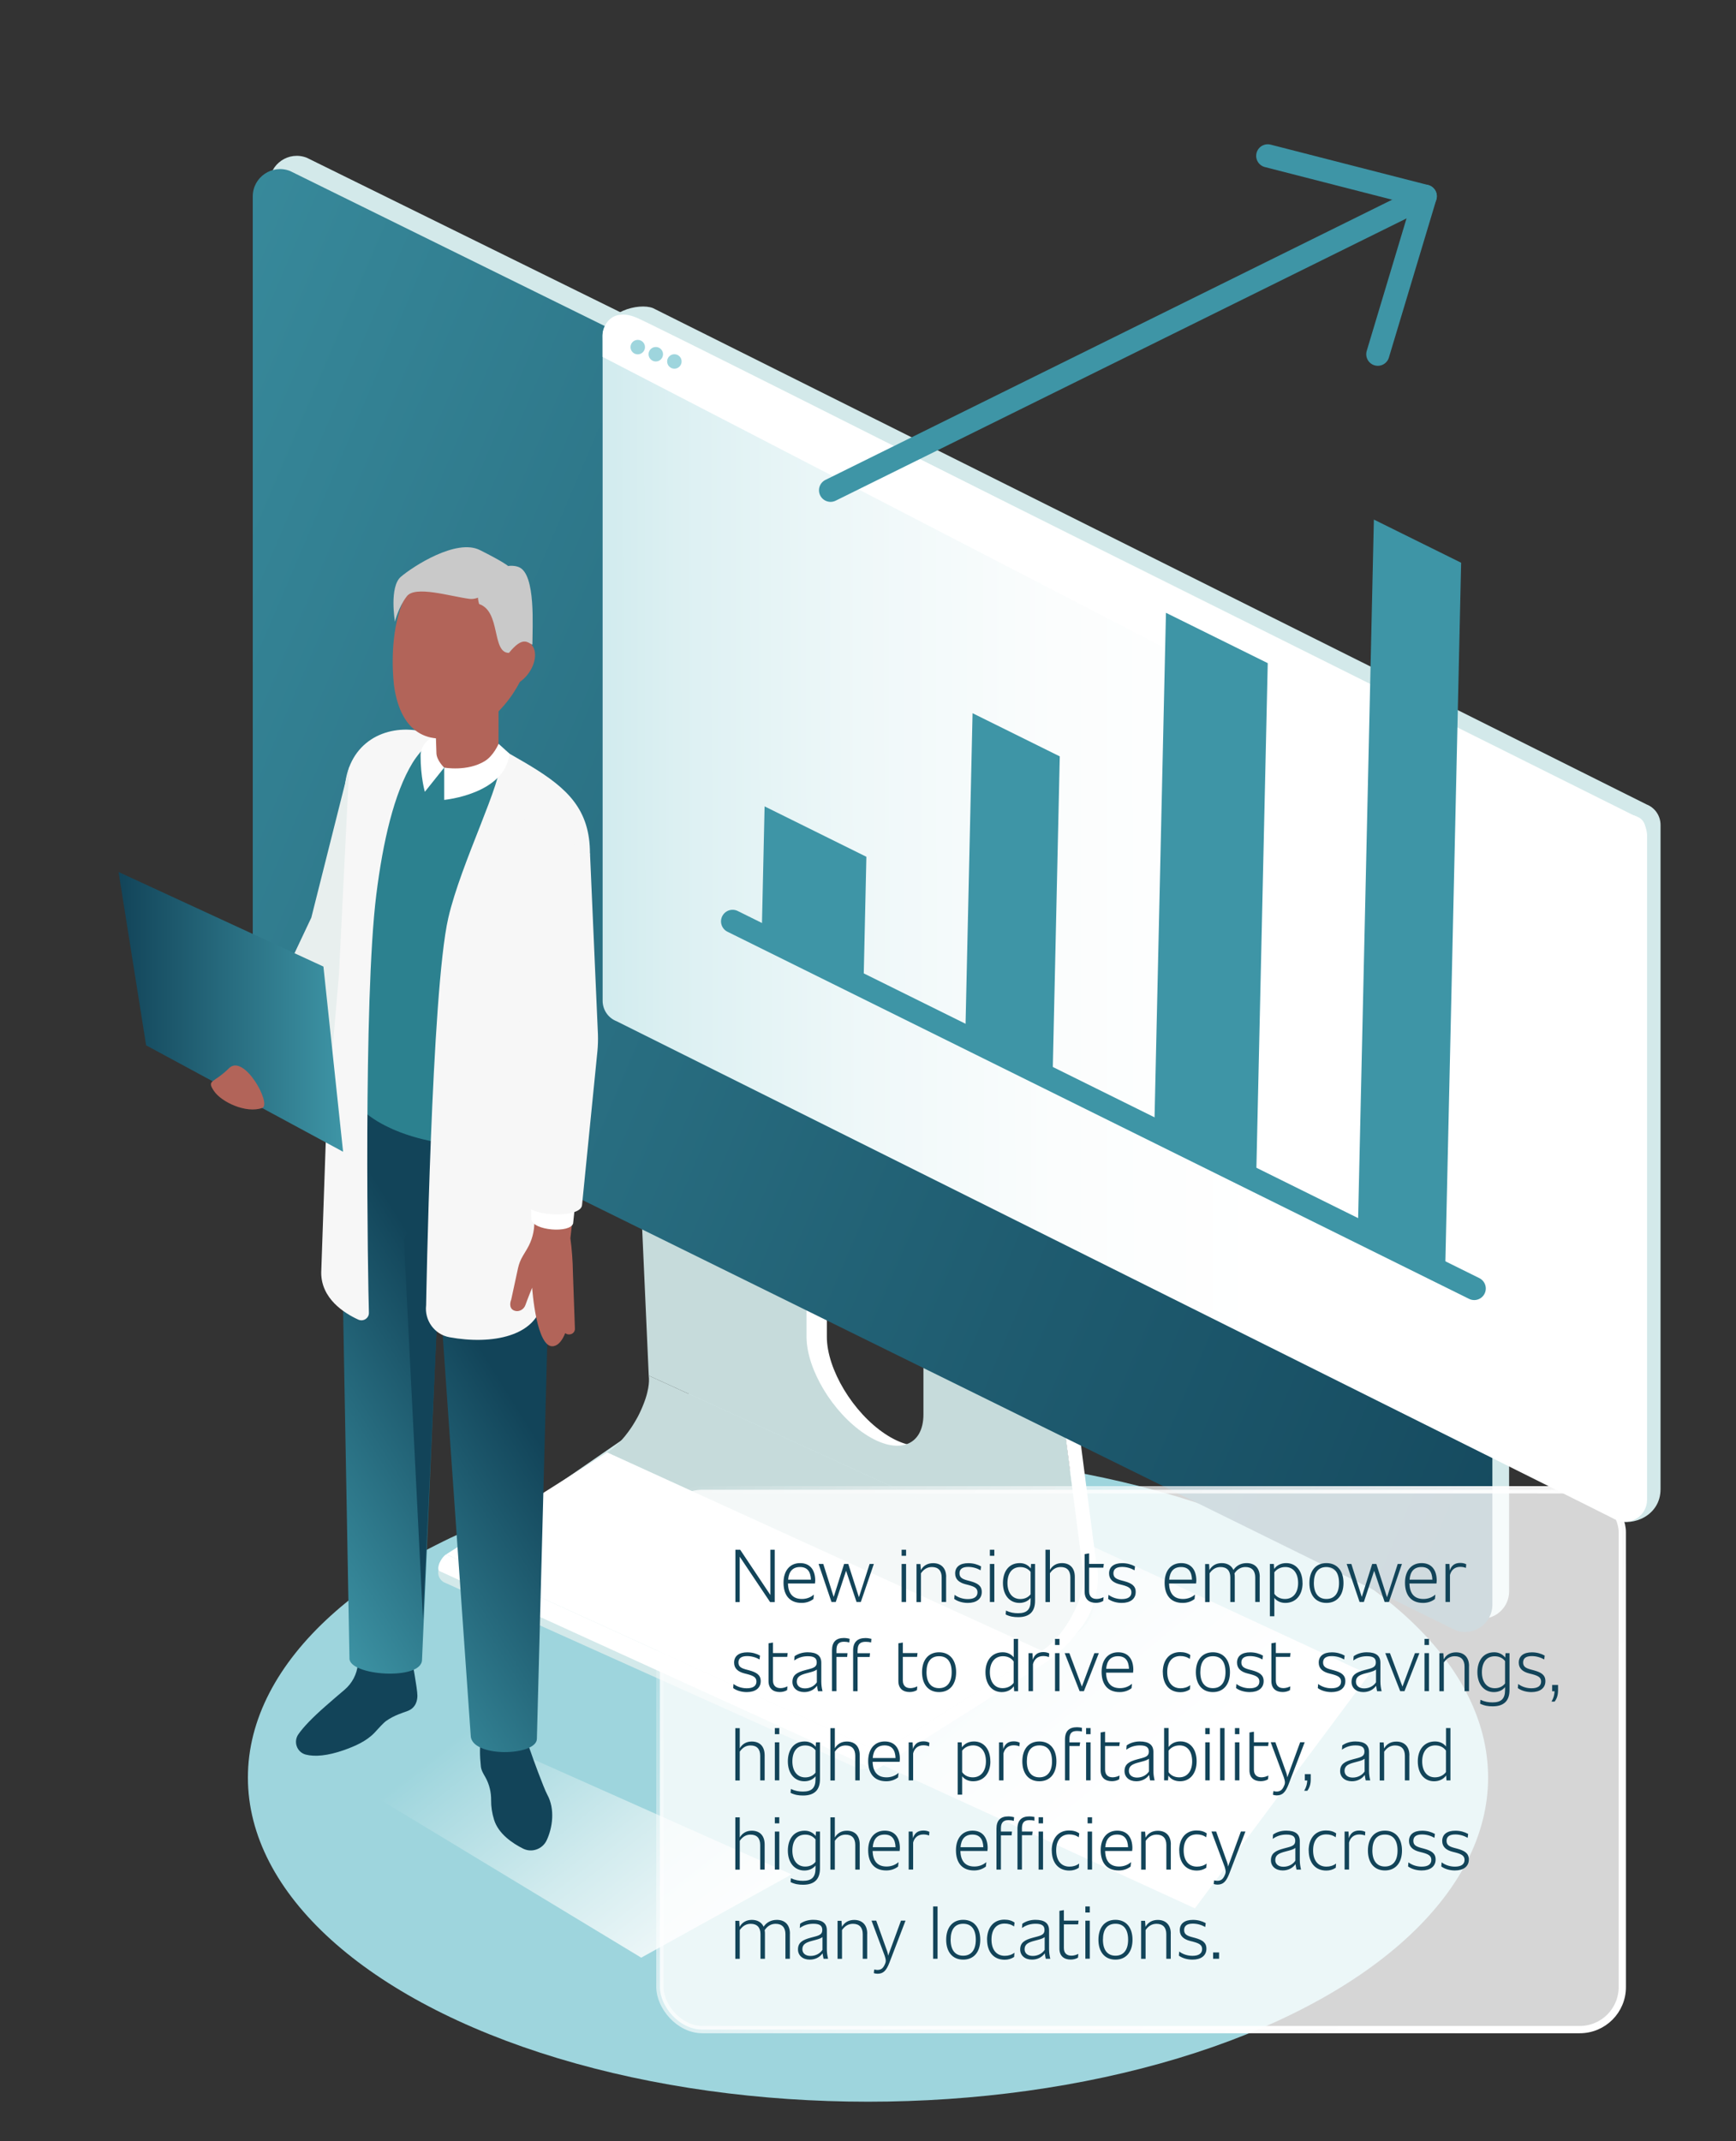 <?xml version="1.0" encoding="UTF-8"?>
<svg xmlns="http://www.w3.org/2000/svg" xmlns:xlink="http://www.w3.org/1999/xlink" viewBox="0 0 300 370">
  <rect x="0" y="0" width="300" height="370" fill="#333333" stroke="none"/>
  <defs>
    <style>
      .cls-1, .cls-2, .cls-3 {
        mix-blend-mode: multiply;
      }

      .cls-1, .cls-4 {
        fill: #b26459;
      }

      .cls-5 {
        fill: url(#linear-gradient-5);
      }

      .cls-6 {
        fill: url(#linear-gradient-6);
      }

      .cls-7 {
        fill: url(#linear-gradient-4);
      }

      .cls-8 {
        fill: url(#linear-gradient-2);
      }

      .cls-2 {
        fill: url(#linear-gradient-3);
      }

      .cls-9 {
        fill: #2c818f;
      }

      .cls-10 {
        fill: #c6dbdb;
      }

      .cls-11 {
        opacity: .8;
      }

      .cls-11, .cls-12 {
        fill: #fff;
      }

      .cls-13 {
        fill: #d3e9ea;
      }

      .cls-14 {
        stroke: #3e95a6;
        stroke-linecap: round;
        stroke-linejoin: round;
        stroke-width: 4px;
      }

      .cls-14, .cls-15 {
        fill: none;
      }

      .cls-16 {
        isolation: isolate;
      }

      .cls-17 {
        fill: #c9c9c9;
      }

      .cls-18 {
        fill: #3e95a6;
      }

      .cls-19 {
        fill: #e8efee;
      }

      .cls-20 {
        fill: #9ed5dd;
      }

      .cls-3 {
        fill: url(#linear-gradient);
      }

      .cls-21 {
        fill: #f7f7f7;
      }

      .cls-15 {
        stroke: url(#linear-gradient-7);
        stroke-miterlimit: 10;
        stroke-width: 1.26px;
      }

      .cls-22 {
        fill: #124459;
      }
    </style>
    <linearGradient id="linear-gradient" x1="-6327.07" y1="2705.16" x2="-6202.76" y2="2705.16" gradientTransform="translate(6537.96 507.3) rotate(30) scale(.72 1.11) skewX(-30)" gradientUnits="userSpaceOnUse">
      <stop offset="0" stop-color="#9ed5dd"/>
      <stop offset=".45" stop-color="#d1ebee"/>
      <stop offset=".81" stop-color="#f2f9fa"/>
      <stop offset="1" stop-color="#fff"/>
    </linearGradient>
    <linearGradient id="linear-gradient-2" x1="-14.5" y1="1215.53" x2="296.46" y2="1328.9" gradientTransform="translate(0 -1179.75) rotate(21.55) scale(1.08 .93) skewX(18.87)" gradientUnits="userSpaceOnUse">
      <stop offset="0" stop-color="#3e95a6"/>
      <stop offset=".65" stop-color="#1f5c70"/>
      <stop offset=".99" stop-color="#124459"/>
    </linearGradient>
    <linearGradient id="linear-gradient-3" x1="-6083" y1="2241.61" x2="-5978.56" y2="2241.61" gradientTransform="translate(5668.31 943.79) rotate(30) scale(.7 1) skewX(-30)" xlink:href="#linear-gradient"/>
    <linearGradient id="linear-gradient-4" x1="2695.21" y1="262.93" x2="2759.46" y2="222.75" gradientTransform="translate(-2652.31)" gradientUnits="userSpaceOnUse">
      <stop offset="0" stop-color="#3e95a6"/>
      <stop offset=".17" stop-color="#328092"/>
      <stop offset=".66" stop-color="#124459"/>
    </linearGradient>
    <linearGradient id="linear-gradient-5" x1="-2992.44" y1="174.85" x2="-2953.63" y2="174.85" gradientTransform="translate(3012.92)" gradientUnits="userSpaceOnUse">
      <stop offset="0" stop-color="#124459"/>
      <stop offset="1" stop-color="#3e95a6"/>
    </linearGradient>
    <linearGradient id="linear-gradient-6" x1="43.84" y1="1261.63" x2="224.34" y2="1261.63" gradientTransform="translate(0 -1179.75) rotate(21.55) scale(1.08 .93) skewX(18.87)" gradientUnits="userSpaceOnUse">
      <stop offset=".03" stop-color="#9ed5dd"/>
      <stop offset=".03" stop-color="#9ed5dd"/>
      <stop offset=".21" stop-color="#c1e4e9"/>
      <stop offset=".39" stop-color="#dcf0f2"/>
      <stop offset=".57" stop-color="#eff8f9"/>
      <stop offset=".75" stop-color="#fbfdfd"/>
      <stop offset=".95" stop-color="#fff"/>
    </linearGradient>
    <linearGradient id="linear-gradient-7" x1="123" y1="249.18" x2="271.39" y2="358.96" gradientUnits="userSpaceOnUse">
      <stop offset="0" stop-color="#fff" stop-opacity="0"/>
      <stop offset="0" stop-color="#fff" stop-opacity="0"/>
      <stop offset=".08" stop-color="#fff" stop-opacity=".21"/>
      <stop offset=".17" stop-color="#fff" stop-opacity=".4"/>
      <stop offset=".26" stop-color="#fff" stop-opacity=".56"/>
      <stop offset=".35" stop-color="#fff" stop-opacity=".7"/>
      <stop offset=".45" stop-color="#fff" stop-opacity=".81"/>
      <stop offset=".56" stop-color="#fff" stop-opacity=".89"/>
      <stop offset=".67" stop-color="#fff" stop-opacity=".95"/>
      <stop offset=".81" stop-color="#fff" stop-opacity=".99"/>
      <stop offset="1" stop-color="#fff"/>
    </linearGradient>
  </defs>
  <g class="cls-16">
    <g id="Layer_1">
      <g>
        <ellipse class="cls-20" cx="150" cy="307.16" rx="107.16" ry="56.01"/>
        <g>
          <polygon class="cls-3" points="206.49 329.76 126.8 293.2 164.77 256.04 236.59 289.37 206.49 329.76"/>
          <g>
            <path class="cls-13" d="M148.06,305.49l-71.37-32.09c-1.25-.73-1.29-2.51-.08-3.3l50-34.45,58.98,34.42c4.63,2.7,4.78,9.33.28,12.24l-35.79,23.13c-.61.4-1.4.41-2.03.05Z"/>
            <g class="cls-16">
              <path class="cls-10" d="M187.23,271.97l-75.12-34.27c.08.65.05,1.37-.09,2.15-.04.23-.09.47-.15.71-.04.16-.08.31-.12.47-.01.04-.02.07-.03.11-.05.17-.1.35-.16.52-.05.16-.11.33-.17.49-.06.16-.11.31-.18.47-.06.15-.12.3-.18.45-.06.15-.13.3-.19.44-.07.15-.13.29-.2.44-.07.15-.14.29-.21.44-.07.14-.15.29-.22.43-.08.14-.16.29-.24.43-.08.14-.16.29-.25.43-.09.14-.17.29-.26.43-.09.15-.18.29-.28.44-.04.06-.08.13-.13.19-.06.08-.11.17-.17.25-.12.17-.24.35-.37.51-.17.23-.34.44-.51.66-.7.87-1.45,1.63-2.22,2.23-.23.18-.46.34-.69.49-.05.03-.11.07-.16.1l75.12,34.27c.05-.03.11-.07.16-.1.23-.15.46-.31.69-.49.77-.6,1.52-1.37,2.22-2.23.17-.21.34-.43.51-.66.12-.17.25-.34.37-.51.06-.08.12-.17.17-.25.04-.06.09-.13.13-.19.09-.14.19-.29.28-.44.09-.14.18-.28.26-.43.08-.14.17-.28.25-.43.08-.14.16-.29.24-.43.08-.14.15-.29.22-.43.07-.14.14-.29.21-.44.07-.15.14-.29.2-.44.07-.15.13-.3.19-.44.06-.15.13-.3.18-.45.06-.16.12-.31.18-.47.06-.16.11-.33.17-.49.06-.18.11-.35.16-.52.01-.04.02-.08.03-.11.04-.16.08-.32.12-.47.06-.24.11-.48.15-.71.13-.78.17-1.5.09-2.15Z"/>
              <polygon class="cls-12" points="152.24 302.85 77.11 268.58 104.93 250.98 180.06 285.26 152.24 302.85"/>
              <path class="cls-12" d="M77.11,268.58s-.01,0-.02.01c-.04.03-.09.06-.13.09-.15.12-.29.26-.43.44-.03.04-.07.09-.1.13-.02.03-.05.07-.07.1-.02.03-.04.06-.06.09-.02.03-.04.06-.05.08-.02.03-.03.05-.05.08-.02.03-.03.05-.05.08-.02.03-.03.05-.04.08-.01.03-.03.05-.04.08-.01.03-.03.05-.04.08-.01.03-.03.06-.04.08-.01.03-.02.06-.04.08-.01.03-.02.06-.04.09-.01.03-.02.06-.03.09-.01.03-.02.06-.03.1-.01.03-.02.07-.03.1-.01.04-.02.08-.03.12,0,.02,0,.04-.01.06,0,.03-.01.06-.02.09-.06.38,0,.64.17.74l75.12,34.27c-.17-.1-.23-.36-.17-.74,0-.03.01-.06.02-.09,0-.02,0-.04.01-.06,0-.04.02-.08.03-.12,0-.03.02-.07.03-.1.01-.03.02-.06.03-.1.01-.03.02-.06.03-.09.01-.03.02-.06.04-.09.01-.03.02-.06.04-.08.01-.03.03-.06.04-.08.01-.03.03-.06.04-.08.01-.03.03-.05.04-.08.01-.03.03-.05.04-.08.02-.03.03-.05.05-.08.02-.03.03-.06.05-.08.02-.03.04-.06.05-.08.02-.03.04-.06.06-.09.02-.03.05-.07.07-.1.03-.04.07-.09.1-.13.14-.17.28-.32.43-.44.04-.03.09-.07.13-.09,0,0,.01,0,.02-.01l-75.12-34.27Z"/>
              <g>
                <path class="cls-12" d="M186.94,269.75l-71.32-32.05-3.32-78.38-.29-2.22,35.02,20.44h-4.14v53.47c0,5.58,4.52,13.1,10.1,16.79,1.3.86,2.55,1.44,3.69,1.75,3.76,1.01,6.41-.88,6.41-5.16v-55.44l14.48,8.46,9.36,72.34Z"/>
                <path class="cls-10" d="M187.23,271.97l-75.12-34.27-3.61-80.6,3.8,2.22,31.22,18.22h-4.14v53.47c0,5.58,4.52,13.1,10.1,16.79,2.82,1.87,5.38,2.41,7.2,1.75,1.79-.63,2.9-2.4,2.9-5.16v-57.49l3.51,2.05,14.48,8.46,9.36,72.34.29,2.22Z"/>
              </g>
              <path class="cls-12" d="M179.06,194.77c.35-.18.62-.08.67.31l9.65,74.56c.94,3.63.06,8.9-3.36,12.56-1.68,2.5-4.58,4.67-6.59,5.9l-27.8,17.58c-.61.32-.9-.03-.74-.76.16-.78.77-1.71,1.34-2.07l27.82-17.6c1.48-.91,2.9-2.44,4.12-4.25,1.21-1.8,2.19-3.85,2.7-5.72.34-1.22.48-2.36.35-3.33l-9.65-74.56c-.08-.57.35-1.56.94-2.2.19-.21.37-.35.54-.44Z"/>
            </g>
          </g>
          <path class="cls-13" d="M254.34,279.38L49.55,178.48c-1.8-.71-2.98-2.45-2.98-4.39V31.65c0-3.33,3.35-5.61,6.45-4.39l204.79,100.9c1.8.71,2.98,2.45,2.98,4.39v142.44c0,3.33-3.35,5.61-6.45,4.39Z"/>
          <path class="cls-8" d="M251.46,281.66L46.66,180.76c-1.8-.71-2.98-2.45-2.98-4.39V33.94c0-3.33,3.35-5.61,6.45-4.39l204.79,100.9c1.8.71,2.98,2.45,2.98,4.39v142.44c0,3.33-3.35,5.61-6.45,4.39Z"/>
        </g>
        <g>
          <polygon class="cls-2" points="110.81 338.28 52.83 303.19 67.46 291.98 86.24 301.37 136.8 323.89 110.81 338.28"/>
          <g>
            <g>
              <g>
                <path class="cls-22" d="M91.67,302.61c-1.12-3.61-3.94-5.94-6.31-5.21-2.37.73-2.67,4.06-2.26,7.86.08.71.48,1.31.8,1.88.67,1.21.99,2.58.97,3.96-.01,1.06.15,2.2.51,3.35.76,2.46,3.22,4.09,5.02,4.99,1.51.75,3.35.09,4.07-1.44,1-2.13,1.5-5.36.09-7.92-.58-1.05-2.68-6.8-2.89-7.48Z"/>
                <path class="cls-22" d="M66.74,297.37c-.58.42-1.41,1.4-2.01,2.03-1.4,1.47-3.35,2.33-5.34,3.03-2.75.96-4.97,1.17-6.55.76-1.53-.4-2.18-2.21-1.28-3.51.87-1.26,2.49-2.93,4.66-4.83,1.24-1.09,2.39-2.08,3.32-2.86,1.31-1.12,2.15-2.7,2.3-4.41.09-.94.2-1.78.35-1.84,3.35-1.27,8.13-.57,8.99,1.05,0,0,.95,4.99.95,6.22,0,.78-.24,2.09-1.68,2.64-.9.34-2.35.75-3.71,1.72Z"/>
                <g>
                  <path class="cls-7" d="M95.9,180.23c0,1.85-3.12,120.22-3.12,120.22,0,3.04-11.48,3.32-11.44-.62l-5.52-78.86-2.89,65.81c.03,3.7-12.75,2.8-12.54-.28l-1.79-98.01c-.03-1.74.13-3.47.49-5.17l36.81-3.1Z"/>
                  <path class="cls-22" d="M76.2,214.05l-2.85-1.48c-1.65-.86-3.62.4-3.52,2.26l3.27,65.09,3.1-65.88Z"/>
                  <path class="cls-21" d="M68.63,178.5c2.68-2.27,6.88-25.67,8.45-35.33.19-.74.06-1.65-.42-2.41-.48-.77-1.23-1.29-2.11-1.49,0,0-9.25-3.15-9.57-1.57-.77,4.03-5.44,23.82-6.17,27.99"/>
                  <path class="cls-22" d="M96.42,192.15l-.1,2.87c-1.05,6.97-16.64,8-27.18,3.96-.8-.3-1.57-.63-2.29-1-4.31-2.12-7.32-5.25-7.32-9.27v-2.14s36.89,5.58,36.89,5.58Z"/>
                  <path class="cls-9" d="M91.69,132.36c-.62-.38-1.27-.76-1.94-1.14l-9.79-5.66c-.48-.24-4.17,1.76-4.64,1.57-1.27-.54-2.59-.86-3.88-.99-6.03-.63-11.93,3.02-11.93,11.21v48.01c0,4.03,3.02,7.15,7.32,9.28.72.36,1.49.7,2.29,1,10.54,4.03,26.13,2.99,27.19-3.96l.91-28.57,4.72-15.62c0-7.58-3.85-11.24-10.26-15.13Z"/>
                  <path class="cls-4" d="M75.33,113.25v17.56c0,.82.76,1.61,2.15,2.12,2.4.88,5.78.66,7.58-.51.73-.47,1.07-1.04,1.07-1.61.03,0,.03-17.56.03-17.56h-10.83Z"/>
                  <path class="cls-21" d="M55.51,219.91c0,4.48,3.95,6.99,6.39,8.11.89.41,1.89-.24,1.85-1.21-.16-4.96-.99-54.09,1.28-72.22,1.14-9.12,3.06-17.53,6.26-22.77,1.56-2.55,4.13-4.54,3.88-4.59-1.42-.29-2.2-.8-3.26-1.01-.14-.03-.29-.06-.45-.07-6.03-.63-11.93,3.02-11.93,11.21l-1.85,19.99-2.17,62.58Z"/>
                  <path class="cls-12" d="M73.42,136.82l3.34-4.18s-1.29-1.22-1.34-2.47l-.1-3.07-.84.46c-.99.55-1.8,1.69-1.8,2.97,0,3.8.74,6.29.74,6.29Z"/>
                  <path class="cls-1" d="M75.33,115.32v11.36c0,2.34,2.47,3.83,4.55,2.77,3.08-1.57,6.29-4.34,6.29-7.14v-6.99h-10.83Z"/>
                  <path class="cls-4" d="M68.17,119c1.47,8.89,7.31,9.93,12.92,7.47,6.25-2.75,10.27-9.83,10.82-15.1.84-8.02-4.04-13.45-10.69-14.15-15.15-1.59-13.56,18.7-13.05,21.78Z"/>
                  <path class="cls-4" d="M86.82,113.07c-1.37,1.94-1.47,4.23-.21,5.12,1.26.89,3.39.04,4.76-1.89s1.47-4.23.21-5.12c-1.26-.89-3.39-.04-4.76,1.89Z"/>
                  <path class="cls-21" d="M77.67,231.07c7.36,1.36,15.13-.17,16.05-6.21l3.51-61.75,4.72-15.62c0-7.58-3.85-11.24-10.26-15.13-.62-.38-1.27-.76-1.94-1.14l-3.6-2.08c.01.08.31,2.08.31,2.08.54,3.61-6.77,17.76-8.99,27.4-2.92,12.67-3.83,66.93-3.83,66.93-.31,2.61,1.44,5.04,4.03,5.52Z"/>
                  <path class="cls-12" d="M76.76,138.21v-5.57s3.98.73,7.01-1.12c1.54-.94,2.39-2.99,2.39-2.99l1.88,1.7c-.74,7.01-11.28,7.99-11.28,7.99Z"/>
                  <path class="cls-4" d="M88.35,224.54l1.17-5.41c.16-.73.43-1.43.82-2.08l.75-1.26c.83-1.4,1.26-3,1.25-4.63l-.33-30.54c.04-1.19.01-2.37-.1-3.55-.5-5.35-1.96-21.32-2.21-25.73-.06-1.11.8-2.04,1.9-2.08l8.41-.3c1.11-.04,2.04.85,2.05,1.96l.4,27.21c.01.94-.03,1.89-.14,2.83l-3.75,33.01c.26,1.9.41,3.96.44,6l.34,9.58c.04.53-.36.99-.88,1.03h-.09c-.26.03-.51-.06-.7-.22-.51,1.26-1.17,2.09-1.99,2.25-3.01.61-3.73-10.1-3.73-10.1,0,0-.89,2.19-1.14,2.94-.28.84-1.05,1.17-1.61,1.1-1.27-.17-1.12-1.41-.86-1.99Z"/>
                  <path class="cls-12" d="M101.43,152.16l.84,26.62c.03.91,0,1.84-.09,2.75l-3.14,29.88c-.5,1.74-7,1.25-7.22-.73l-.84-29.37c.03-1.09-.02-2.18-.14-3.25-.51-4.6-2.18-19.92-2.51-24.13l13.09-1.77Z"/>
                  <path class="cls-21" d="M87.3,139.85c.32,4.32,2.09,34.59,2.49,38.34.12,1.01.17,2.05.14,3.1l.71,26.26c-.09,2.72,9.73,3.1,9.94.71l2.66-26.62c.09-.97.12-1.93.09-2.89l-1.37-31.26-14.66-7.64Z"/>
                </g>
              </g>
              <path class="cls-17" d="M92.01,111.4c-.88-.38-1.66-1.53-4.06,1.42-3.01,0-1.37-7.18-5.15-8.44-1.37-4.38,4.09-7.51,6.87-6.38,2.96,1.21,2.33,10.4,2.33,13.39Z"/>
              <path class="cls-17" d="M87.78,97.78s-3.31,6.14-6.67,5.7c-3.36-.44-9.35-2.34-10.81-.44-1.46,1.9-2.05,4.38-2.05,4.38,0,0-1.02-5.99,1.02-7.75,2.05-1.75,9.57-6.67,13.66-4.62,4.09,2.05,4.85,2.73,4.85,2.73Z"/>
            </g>
            <polygon class="cls-19" points="58.57 168.47 57.18 184.6 46.74 173.51 53.8 158.56 60.35 132.53 58.57 168.47"/>
            <polygon class="cls-5" points="20.49 150.68 25.25 180.63 59.29 199.02 55.89 167.02 20.49 150.68"/>
            <path class="cls-4" d="M45.31,191.46c1.71-.62-3.13-9.47-5.74-6.87-2.61,2.61-3.91,1.96-2.61,3.91,1.3,1.96,5.61,3.95,8.35,2.95Z"/>
          </g>
        </g>
        <g>
          <g>
            <path class="cls-13" d="M279.43,262.7l-170.57-88.08c-1.45-.57-2.4-1.97-2.4-3.54l-2.32-113.22c.31-3.96,6.2-5.6,8.7-4.62l171.72,85.77c1.45.57,2.4,1.97,2.4,3.54v114.77c0,4.65-4.88,6.44-7.52,5.38Z"/>
            <path class="cls-6" d="M279.43,262.7l-172.89-86.24c-1.45-.57-2.4-1.97-2.4-3.54V58.15c0-2.68,2.7-4.52,5.2-3.54l172.89,86.24c1.45.57,2.4,1.97,2.4,3.54v114.77c0,2.68-2.7,4.52-5.2,3.54Z"/>
          </g>
          <path class="cls-12" d="M104.13,61.67l180.49,93.43s0-3.75,0-9.15c0-5.4-1.23-4.49-4.48-5.77-3.24-1.28-165.83-83.57-170.21-85.32-4.38-1.75-5.8,1.56-5.8,3v3.81Z"/>
          <circle class="cls-20" cx="110.21" cy="59.98" r="1.25"/>
          <circle class="cls-20" cx="113.33" cy="61.21" r="1.25"/>
          <circle class="cls-20" cx="116.54" cy="62.46" r="1.25"/>
        </g>
        <g>
          <line class="cls-14" x1="126.6" y1="159.21" x2="254.76" y2="222.65"/>
          <polyline class="cls-18" points="149.22 170.4 149.72 148.05 132.13 139.34 131.63 161.69"/>
          <polyline class="cls-18" points="181.89 186.57 183.14 130.7 168.07 123.24 166.81 179.11"/>
          <polyline class="cls-18" points="217.07 203.99 219.08 114.59 201.49 105.89 199.47 195.28"/>
          <polyline class="cls-18" points="249.73 220.16 252.5 97.24 237.42 89.78 234.65 212.7"/>
          <line class="cls-14" x1="246.3" y1="33.91" x2="143.53" y2="84.72"/>
          <polyline class="cls-14" points="238.1 61.21 246.3 33.91 219.08 26.93"/>
        </g>
      </g>
      <g>
        <rect class="cls-11" x="114.04" y="257.43" width="166.31" height="93.28" rx="7.34" ry="7.34"/>
        <g>
          <path class="cls-22" d="M133.88,267.79v9.04h-.8l-5.25-7.84v7.84h-.74v-9.04h.82l5.22,7.82v-7.82h.74Z"/>
          <path class="cls-22" d="M140.84,273.62h-4.67c.04,1.67.78,2.68,2.41,2.68.73,0,1.46-.23,2.07-.76l-.08.77c-.64.49-1.36.67-2.05.67-2.11,0-3.12-1.39-3.12-3.49s1.12-3.39,2.86-3.39,2.62,1.19,2.62,3.04c0,.14-.03.35-.04.47ZM136.2,272.96h3.94c-.05-1.36-.6-2.18-1.89-2.18s-1.94.8-2.05,2.18Z"/>
          <path class="cls-22" d="M151.01,270.25l-2.25,6.57h-.74l-1.81-5.39-1.78,5.39h-.74l-2.23-6.57h.81l1.8,5.7,1.8-5.7h.72l1.84,5.75,1.85-5.75h.76Z"/>
          <path class="cls-22" d="M155.81,267.79h.77v1.05h-.77v-1.05ZM155.81,270.25h.77v6.57h-.77v-6.57Z"/>
          <path class="cls-22" d="M163.5,272.47v4.35h-.77v-4.26c0-1.14-.59-1.78-1.69-1.78-.77,0-1.39.36-1.89,1.08v4.97h-.77v-6.57h.68l.08,1.04c.45-.81,1.21-1.19,2.12-1.19,1.33,0,2.25.81,2.25,2.38Z"/>
          <path class="cls-22" d="M168.92,275.16c0-.71-.49-.99-1.53-1.27l-.55-.14c-1.04-.27-1.78-.81-1.78-1.86,0-1.16.86-1.78,2.27-1.78.86,0,1.6.22,2.21.56l-.08.67c-.67-.38-1.41-.58-2.16-.58-1.01,0-1.49.4-1.49,1.1,0,.74.5.99,1.33,1.22l.53.14c1.26.35,1.99.78,1.99,1.87,0,1.21-.94,1.89-2.41,1.89-.82,0-1.71-.22-2.35-.69l.06-.71c.64.48,1.45.74,2.29.74,1.1,0,1.67-.41,1.67-1.17Z"/>
          <path class="cls-22" d="M171.06,267.79h.77v1.05h-.77v-1.05ZM171.06,270.25h.77v6.57h-.77v-6.57Z"/>
          <path class="cls-22" d="M178.87,270.25v6.38c0,1.76-.87,2.81-2.91,2.81-.77,0-1.44-.1-2.17-.46l.05-.67c.76.35,1.41.45,2.09.45,1.48,0,2.17-.6,2.17-2.13v-.51c-.44.55-1.12.86-1.93.86-1.71,0-2.85-1.36-2.85-3.44,0-1.87.92-3.44,2.91-3.44.81,0,1.46.35,1.9.92l.05-.77h.68ZM178.1,275.48v-3.86c-.4-.51-1-.83-1.78-.83-1.46,0-2.22,1.1-2.22,2.76s.83,2.76,2.22,2.76c.73,0,1.36-.28,1.78-.82Z"/>
          <path class="cls-22" d="M185.74,272.47v4.35h-.77v-4.26c0-1.14-.56-1.78-1.67-1.78-.77,0-1.37.36-1.86,1.07v4.98h-.77v-9.04h.77v3.48c.46-.78,1.18-1.17,2.07-1.17,1.36,0,2.23.82,2.23,2.38Z"/>
          <path class="cls-22" d="M189.45,276.3c.47,0,.89-.13,1.26-.31l-.06.65c-.37.23-.85.33-1.26.33-1.14,0-1.95-.6-1.95-1.89v-6.53l.77-.13v1.82h2.54l-.08.65h-2.46v4.1c0,.98.64,1.3,1.25,1.3Z"/>
          <path class="cls-22" d="M195.52,275.16c0-.71-.49-.99-1.53-1.27l-.55-.14c-1.04-.27-1.78-.81-1.78-1.86,0-1.16.86-1.78,2.27-1.78.86,0,1.6.22,2.21.56l-.08.67c-.67-.38-1.41-.58-2.16-.58-1.01,0-1.49.4-1.49,1.1,0,.74.5.99,1.33,1.22l.53.14c1.26.35,1.99.78,1.99,1.87,0,1.21-.94,1.89-2.41,1.89-.82,0-1.71-.22-2.35-.69l.06-.71c.64.48,1.45.74,2.29.74,1.1,0,1.67-.41,1.67-1.17Z"/>
          <path class="cls-22" d="M206.7,273.62h-4.67c.04,1.67.78,2.68,2.41,2.68.73,0,1.46-.23,2.07-.76l-.08.77c-.64.49-1.36.67-2.05.67-2.11,0-3.12-1.39-3.12-3.49s1.12-3.39,2.86-3.39,2.62,1.19,2.62,3.04c0,.14-.03.35-.04.47ZM202.05,272.96h3.94c-.05-1.36-.6-2.18-1.89-2.18s-1.94.8-2.05,2.18Z"/>
          <path class="cls-22" d="M217.69,272.47v4.35h-.77v-4.26c0-1.14-.59-1.78-1.69-1.78-.76,0-1.41.36-1.9,1.1.04.18.05.38.05.59v4.35h-.77v-4.26c0-1.14-.59-1.78-1.69-1.78-.77,0-1.39.36-1.89,1.08v4.97h-.77v-6.57h.68l.06,1.05c.46-.82,1.21-1.21,2.13-1.21s1.67.4,2.02,1.18c.54-.8,1.35-1.18,2.3-1.18,1.34,0,2.25.81,2.25,2.38Z"/>
          <path class="cls-22" d="M225.1,273.54c0,2.08-1.17,3.44-2.98,3.44-.78,0-1.45-.3-1.9-.86v3.17h-.77v-9.04h.68l.06.86c.44-.63,1.16-1.01,2.08-1.01,1.71,0,2.82,1.36,2.82,3.44ZM224.33,273.54c0-1.66-.81-2.76-2.2-2.76-.82,0-1.49.35-1.91.91v3.72c.42.59,1.08.89,1.85.89,1.4,0,2.26-1.1,2.26-2.76Z"/>
          <path class="cls-22" d="M226.28,273.54c0-2.09,1.08-3.44,2.94-3.44s2.95,1.35,2.95,3.44-1.09,3.44-2.95,3.44-2.94-1.35-2.94-3.44ZM231.4,273.54c0-1.76-.74-2.76-2.18-2.76s-2.17,1-2.17,2.76.77,2.76,2.17,2.76,2.18-1,2.18-2.76Z"/>
          <path class="cls-22" d="M242.27,270.25l-2.25,6.57h-.74l-1.81-5.39-1.78,5.39h-.74l-2.23-6.57h.81l1.8,5.7,1.8-5.7h.72l1.84,5.75,1.85-5.75h.76Z"/>
          <path class="cls-22" d="M248.24,273.62h-4.67c.04,1.67.78,2.68,2.41,2.68.73,0,1.46-.23,2.07-.76l-.08.77c-.64.49-1.36.67-2.05.67-2.11,0-3.12-1.39-3.12-3.49s1.12-3.39,2.86-3.39,2.62,1.19,2.62,3.04c0,.14-.03.35-.04.47ZM243.59,272.96h3.94c-.05-1.36-.6-2.18-1.89-2.18s-1.94.8-2.05,2.18Z"/>
          <path class="cls-22" d="M253.38,270.3l-.05.63c-.31-.12-.63-.18-.99-.18-.99,0-1.58.62-1.77,1.41v4.66h-.77v-6.57h.68l.06,1.14c.26-.82.8-1.32,1.81-1.32.42,0,.76.09,1.03.23Z"/>
          <path class="cls-22" d="M130.72,290.57c0-.71-.49-.99-1.53-1.27l-.55-.14c-1.04-.27-1.78-.81-1.78-1.86,0-1.16.86-1.78,2.27-1.78.86,0,1.6.22,2.21.56l-.08.67c-.67-.38-1.41-.58-2.16-.58-1.01,0-1.49.4-1.49,1.1,0,.74.5.99,1.33,1.22l.53.14c1.26.35,1.99.78,1.99,1.87,0,1.21-.94,1.89-2.41,1.89-.82,0-1.71-.22-2.35-.69l.06-.71c.64.48,1.45.74,2.29.74,1.1,0,1.67-.41,1.67-1.17Z"/>
          <path class="cls-22" d="M134.82,291.71c.47,0,.89-.13,1.26-.31l-.06.65c-.37.23-.85.33-1.26.33-1.14,0-1.95-.6-1.95-1.89v-6.53l.77-.13v1.82h2.54l-.08.65h-2.46v4.1c0,.98.64,1.3,1.25,1.3Z"/>
          <path class="cls-22" d="M141.36,292.24c-.06-.3-.13-.6-.17-.94-.49.68-1.27,1.09-2.22,1.09-1.23,0-2.03-.74-2.03-1.75,0-1.19.76-1.66,2.23-2.05l.72-.19c.9-.24,1.25-.48,1.25-1.14s-.35-1.07-1.53-1.07c-.86,0-1.62.22-2.36.74l.06-.74c.65-.46,1.45-.68,2.27-.68,1.62,0,2.35.63,2.35,1.81v3.26c0,.63.09,1.14.21,1.66h-.78ZM141.16,290.68v-2.18c-.28.21-.68.35-1.18.48l-.56.15c-1.08.28-1.73.59-1.73,1.46,0,.71.55,1.16,1.41,1.16.92,0,1.68-.45,2.07-1.07Z"/>
          <path class="cls-22" d="M145.83,283.04c.35,0,.71.06,1,.15l-.06.62c-.28-.08-.58-.12-.91-.12-.89,0-1.31.4-1.31,1.44v.53h1.91l-.06.65h-1.85v5.92h-.77v-7.07c0-1.46.73-2.12,2.05-2.12ZM148.19,285.14v.53h2.16l-.06.65h-2.09v5.92h-.77v-7.07c0-1.46.8-2.12,2.13-2.12.36,0,.73.06,1.03.14l-.06.63c-.28-.09-.6-.12-.95-.12-.92,0-1.37.4-1.37,1.44Z"/>
          <path class="cls-22" d="M157.26,291.71c.47,0,.89-.13,1.26-.31l-.06.65c-.37.23-.85.33-1.26.33-1.14,0-1.95-.6-1.95-1.89v-6.53l.77-.13v1.82h2.54l-.08.65h-2.46v4.1c0,.98.64,1.3,1.25,1.3Z"/>
          <path class="cls-22" d="M159.34,288.95c0-2.09,1.08-3.44,2.94-3.44s2.95,1.35,2.95,3.44-1.09,3.44-2.95,3.44-2.94-1.35-2.94-3.44ZM164.46,288.95c0-1.76-.74-2.76-2.18-2.76s-2.17,1-2.17,2.76.77,2.76,2.17,2.76,2.18-1,2.18-2.76Z"/>
          <path class="cls-22" d="M175.94,283.2v9.04h-.68l-.06-.86c-.44.63-1.17,1.01-2.09,1.01-1.69,0-2.81-1.36-2.81-3.44s1.16-3.44,2.97-3.44c.8,0,1.45.3,1.91.87v-3.18h.77ZM175.17,290.8v-3.71c-.42-.6-1.08-.9-1.85-.9-1.41,0-2.26,1.1-2.26,2.76s.81,2.76,2.2,2.76c.82,0,1.49-.35,1.91-.91Z"/>
          <path class="cls-22" d="M181.32,285.71l-.05.63c-.31-.12-.63-.18-.99-.18-.99,0-1.58.62-1.77,1.41v4.66h-.77v-6.57h.68l.06,1.14c.26-.82.8-1.32,1.81-1.32.42,0,.76.09,1.03.23Z"/>
          <path class="cls-22" d="M182.32,283.2h.77v1.05h-.77v-1.05ZM182.32,285.66h.77v6.57h-.77v-6.57Z"/>
          <path class="cls-22" d="M189.89,285.66l-2.58,6.57h-.74l-2.58-6.57h.81l2.16,5.78,2.16-5.78h.78Z"/>
          <path class="cls-22" d="M195.81,289.03h-4.67c.04,1.67.78,2.68,2.41,2.68.73,0,1.46-.23,2.07-.76l-.08.77c-.64.49-1.36.67-2.05.67-2.11,0-3.12-1.39-3.12-3.49s1.12-3.39,2.86-3.39,2.62,1.19,2.62,3.04c0,.14-.03.35-.04.47ZM191.16,288.37h3.94c-.05-1.36-.6-2.18-1.89-2.18s-1.94.8-2.05,2.18Z"/>
          <path class="cls-22" d="M200.94,288.95c0-2.08,1.12-3.47,3-3.47.71,0,1.31.17,1.76.51l-.09.67c-.49-.35-1.03-.5-1.64-.5-1.41,0-2.26,1.01-2.26,2.76s.85,2.81,2.3,2.81c.63,0,1.18-.17,1.67-.53l-.06.73c-.49.32-1.03.48-1.63.48-1.93,0-3.04-1.39-3.04-3.47Z"/>
          <path class="cls-22" d="M206.66,288.95c0-2.09,1.08-3.44,2.94-3.44s2.95,1.35,2.95,3.44-1.09,3.44-2.95,3.44-2.94-1.35-2.94-3.44ZM211.78,288.95c0-1.76-.74-2.76-2.18-2.76s-2.17,1-2.17,2.76.77,2.76,2.17,2.76,2.18-1,2.18-2.76Z"/>
          <path class="cls-22" d="M217.63,290.57c0-.71-.49-.99-1.53-1.27l-.55-.14c-1.04-.27-1.78-.81-1.78-1.86,0-1.16.86-1.78,2.27-1.78.86,0,1.6.22,2.21.56l-.08.67c-.67-.38-1.41-.58-2.16-.58-1.01,0-1.49.4-1.49,1.1,0,.74.5.99,1.33,1.22l.53.14c1.26.35,1.99.78,1.99,1.87,0,1.21-.94,1.89-2.41,1.89-.82,0-1.71-.22-2.35-.69l.06-.71c.64.48,1.45.74,2.29.74,1.1,0,1.67-.41,1.67-1.17Z"/>
          <path class="cls-22" d="M221.72,291.71c.47,0,.89-.13,1.26-.31l-.06.65c-.37.23-.85.33-1.26.33-1.14,0-1.95-.6-1.95-1.89v-6.53l.77-.13v1.82h2.54l-.08.65h-2.46v4.1c0,.98.64,1.3,1.25,1.3Z"/>
          <path class="cls-22" d="M231.75,290.57c0-.71-.49-.99-1.53-1.27l-.55-.14c-1.04-.27-1.78-.81-1.78-1.86,0-1.16.86-1.78,2.27-1.78.86,0,1.6.22,2.21.56l-.08.67c-.67-.38-1.41-.58-2.16-.58-1.01,0-1.49.4-1.49,1.1,0,.74.5.99,1.33,1.22l.53.14c1.26.35,1.99.78,1.99,1.87,0,1.21-.94,1.89-2.41,1.89-.82,0-1.71-.22-2.35-.69l.06-.71c.64.48,1.45.74,2.29.74,1.1,0,1.67-.41,1.67-1.17Z"/>
          <path class="cls-22" d="M237.98,292.24c-.06-.3-.13-.6-.17-.94-.49.68-1.27,1.09-2.22,1.09-1.23,0-2.03-.74-2.03-1.75,0-1.19.76-1.66,2.23-2.05l.72-.19c.9-.24,1.25-.48,1.25-1.14s-.35-1.07-1.53-1.07c-.86,0-1.62.22-2.36.74l.06-.74c.65-.46,1.45-.68,2.27-.68,1.62,0,2.35.63,2.35,1.81v3.26c0,.63.09,1.14.21,1.66h-.78ZM237.79,290.68v-2.18c-.28.21-.68.35-1.18.48l-.56.15c-1.08.28-1.73.59-1.73,1.46,0,.71.55,1.16,1.41,1.16.92,0,1.68-.45,2.07-1.07Z"/>
          <path class="cls-22" d="M245.29,285.66l-2.58,6.57h-.74l-2.58-6.57h.81l2.16,5.78,2.16-5.78h.78Z"/>
          <path class="cls-22" d="M246.17,283.2h.77v1.05h-.77v-1.05ZM246.17,285.66h.77v6.57h-.77v-6.57Z"/>
          <path class="cls-22" d="M253.86,287.88v4.35h-.77v-4.26c0-1.14-.59-1.78-1.69-1.78-.77,0-1.39.36-1.89,1.08v4.97h-.77v-6.57h.68l.08,1.04c.45-.81,1.21-1.19,2.12-1.19,1.33,0,2.25.81,2.25,2.38Z"/>
          <path class="cls-22" d="M260.86,285.66v6.38c0,1.76-.87,2.81-2.91,2.81-.77,0-1.44-.1-2.17-.46l.05-.67c.76.35,1.41.45,2.09.45,1.48,0,2.17-.6,2.17-2.13v-.51c-.44.55-1.12.86-1.93.86-1.71,0-2.85-1.36-2.85-3.44,0-1.87.92-3.44,2.91-3.44.81,0,1.46.35,1.9.92l.05-.77h.68ZM260.09,290.89v-3.86c-.4-.51-1-.83-1.78-.83-1.46,0-2.22,1.1-2.22,2.76s.83,2.76,2.22,2.76c.73,0,1.36-.28,1.78-.82Z"/>
          <path class="cls-22" d="M266.32,290.57c0-.71-.49-.99-1.53-1.27l-.55-.14c-1.04-.27-1.78-.81-1.78-1.86,0-1.16.86-1.78,2.27-1.78.86,0,1.6.22,2.21.56l-.08.67c-.67-.38-1.41-.58-2.16-.58-1.01,0-1.49.4-1.49,1.1,0,.74.5.99,1.33,1.22l.53.14c1.26.35,1.99.78,1.99,1.87,0,1.21-.94,1.89-2.41,1.89-.82,0-1.71-.22-2.35-.69l.06-.71c.64.48,1.45.74,2.29.74,1.1,0,1.67-.41,1.67-1.17Z"/>
          <path class="cls-22" d="M269.25,291.15v.9c0,.81-.18,1.43-.59,1.98h-.54c.39-.68.49-1.18.53-1.78h-.42v-1.09h1.03Z"/>
          <path class="cls-22" d="M132.14,303.3v4.35h-.77v-4.26c0-1.14-.56-1.78-1.67-1.78-.77,0-1.37.36-1.86,1.07v4.98h-.77v-9.04h.77v3.48c.46-.78,1.18-1.17,2.07-1.17,1.36,0,2.23.82,2.23,2.38Z"/>
          <path class="cls-22" d="M133.9,298.61h.77v1.05h-.77v-1.05ZM133.9,301.07h.77v6.57h-.77v-6.57Z"/>
          <path class="cls-22" d="M141.7,301.07v6.38c0,1.76-.87,2.81-2.91,2.81-.77,0-1.44-.1-2.17-.46l.05-.67c.76.35,1.41.45,2.09.45,1.48,0,2.17-.6,2.17-2.13v-.51c-.44.55-1.12.86-1.93.86-1.71,0-2.85-1.36-2.85-3.44,0-1.87.92-3.44,2.91-3.44.81,0,1.46.35,1.9.92l.05-.77h.68ZM140.93,306.3v-3.86c-.4-.51-1-.83-1.78-.83-1.46,0-2.22,1.1-2.22,2.76s.83,2.76,2.22,2.76c.73,0,1.36-.28,1.78-.82Z"/>
          <path class="cls-22" d="M148.57,303.3v4.35h-.77v-4.26c0-1.14-.56-1.78-1.67-1.78-.77,0-1.37.36-1.86,1.07v4.98h-.77v-9.04h.77v3.48c.46-.78,1.18-1.17,2.07-1.17,1.36,0,2.23.82,2.23,2.38Z"/>
          <path class="cls-22" d="M155.47,304.44h-4.67c.04,1.67.78,2.68,2.41,2.68.73,0,1.46-.23,2.07-.76l-.08.77c-.64.49-1.36.67-2.05.67-2.11,0-3.12-1.39-3.12-3.49s1.12-3.39,2.86-3.39,2.62,1.19,2.62,3.04c0,.14-.03.35-.04.47ZM150.82,303.78h3.94c-.05-1.36-.6-2.18-1.89-2.18s-1.94.8-2.05,2.18Z"/>
          <path class="cls-22" d="M160.61,301.13l-.05.63c-.31-.12-.63-.18-.99-.18-.99,0-1.58.62-1.77,1.41v4.66h-.77v-6.57h.68l.06,1.14c.26-.82.8-1.32,1.81-1.32.42,0,.76.09,1.03.23Z"/>
          <path class="cls-22" d="M171.15,304.36c0,2.08-1.17,3.44-2.98,3.44-.78,0-1.45-.3-1.9-.86v3.17h-.77v-9.04h.68l.06.86c.44-.63,1.16-1.01,2.08-1.01,1.71,0,2.82,1.36,2.82,3.44ZM170.38,304.36c0-1.66-.81-2.76-2.2-2.76-.82,0-1.49.35-1.91.91v3.72c.42.59,1.08.89,1.85.89,1.4,0,2.26-1.1,2.26-2.76Z"/>
          <path class="cls-22" d="M176.22,301.13l-.05.63c-.31-.12-.63-.18-.99-.18-.99,0-1.58.62-1.77,1.41v4.66h-.77v-6.57h.68l.06,1.14c.26-.82.8-1.32,1.81-1.32.42,0,.76.09,1.03.23Z"/>
          <path class="cls-22" d="M176.67,304.36c0-2.09,1.08-3.44,2.94-3.44s2.95,1.35,2.95,3.44-1.09,3.44-2.95,3.44-2.94-1.35-2.94-3.44ZM181.8,304.36c0-1.76-.74-2.76-2.18-2.76s-2.17,1-2.17,2.76.77,2.76,2.17,2.76,2.18-1,2.18-2.76Z"/>
          <path class="cls-22" d="M186.11,298.46c.28,0,.59.04.86.1v.64c-.26-.06-.55-.09-.85-.09-.92,0-1.31.4-1.31,1.44v.53h1.85l-.09.63h-1.76v5.94h-.77v-7.07c0-1.46.73-2.12,2.07-2.12ZM188.46,298.61v1.05h-.77v-1.05h.77ZM187.69,301.07h.77v6.57h-.77v-6.57Z"/>
          <path class="cls-22" d="M192.21,307.12c.47,0,.89-.13,1.26-.31l-.06.65c-.37.23-.85.33-1.26.33-1.14,0-1.95-.6-1.95-1.89v-6.53l.77-.13v1.82h2.54l-.08.65h-2.46v4.1c0,.98.64,1.3,1.25,1.3Z"/>
          <path class="cls-22" d="M198.75,307.65c-.06-.3-.13-.6-.17-.94-.49.68-1.27,1.09-2.22,1.09-1.23,0-2.03-.74-2.03-1.75,0-1.19.76-1.66,2.23-2.05l.72-.19c.9-.24,1.25-.48,1.25-1.14s-.35-1.07-1.53-1.07c-.86,0-1.62.22-2.36.74l.06-.74c.65-.46,1.45-.68,2.27-.68,1.62,0,2.35.63,2.35,1.81v3.26c0,.63.09,1.14.21,1.66h-.78ZM198.55,306.09v-2.18c-.28.21-.68.35-1.18.48l-.56.15c-1.08.28-1.73.59-1.73,1.46,0,.71.55,1.16,1.41,1.16.92,0,1.68-.45,2.07-1.07Z"/>
          <path class="cls-22" d="M206.79,304.36c0,2.08-1.14,3.44-2.86,3.44-.87,0-1.58-.33-2.02-.98l-.06.82h-.68v-9.04h.77v3.29c.44-.62,1.16-.98,2.05-.98,1.71,0,2.8,1.36,2.8,3.44ZM206.02,304.36c0-1.66-.78-2.76-2.17-2.76-.82,0-1.49.35-1.91.91v3.72c.42.59,1.08.89,1.85.89,1.4,0,2.23-1.1,2.23-2.76Z"/>
          <path class="cls-22" d="M208.28,298.61h.77v1.05h-.77v-1.05ZM208.28,301.07h.77v6.57h-.77v-6.57Z"/>
          <path class="cls-22" d="M210.85,298.61h.77v9.04h-.77v-9.04Z"/>
          <path class="cls-22" d="M213.41,298.61h.77v1.05h-.77v-1.05ZM213.41,301.07h.77v6.57h-.77v-6.57Z"/>
          <path class="cls-22" d="M217.93,307.12c.47,0,.89-.13,1.26-.31l-.06.65c-.37.23-.85.33-1.26.33-1.14,0-1.95-.6-1.95-1.89v-6.53l.77-.13v1.82h2.54l-.08.65h-2.46v4.1c0,.98.64,1.3,1.25,1.3Z"/>
          <path class="cls-22" d="M225.46,301.07l-2.79,7.28c-.53,1.36-1.05,1.89-2.05,1.89-.21,0-.45-.04-.64-.12l.08-.62c.17.04.35.08.54.08.76,0,1.08-.42,1.37-1.16.05-.15.08-.26.08-.41,0-.26-.09-.6-.19-.89l-2.27-6.06h.81l1.91,5.35c.06.19.12.44.15.71l2.22-6.06h.78Z"/>
          <path class="cls-22" d="M226.51,306.56v.9c0,.81-.18,1.42-.59,1.98h-.54c.39-.68.49-1.18.53-1.78h-.42v-1.09h1.03Z"/>
          <path class="cls-22" d="M236.01,307.65c-.06-.3-.13-.6-.17-.94-.49.68-1.27,1.09-2.22,1.09-1.23,0-2.03-.74-2.03-1.75,0-1.19.76-1.66,2.23-2.05l.72-.19c.9-.24,1.25-.48,1.25-1.14s-.35-1.07-1.53-1.07c-.86,0-1.62.22-2.36.74l.06-.74c.65-.46,1.45-.68,2.27-.68,1.62,0,2.35.63,2.35,1.81v3.26c0,.63.09,1.14.21,1.66h-.78ZM235.82,306.09v-2.18c-.28.21-.68.35-1.18.48l-.56.15c-1.08.28-1.73.59-1.73,1.46,0,.71.55,1.16,1.41,1.16.92,0,1.68-.45,2.07-1.07Z"/>
          <path class="cls-22" d="M243.55,303.3v4.35h-.77v-4.26c0-1.14-.59-1.78-1.69-1.78-.77,0-1.39.36-1.89,1.08v4.97h-.77v-6.57h.68l.08,1.04c.45-.81,1.21-1.19,2.12-1.19,1.33,0,2.25.81,2.25,2.38Z"/>
          <path class="cls-22" d="M250.65,298.61v9.04h-.68l-.06-.86c-.44.63-1.17,1.01-2.09,1.01-1.69,0-2.81-1.36-2.81-3.44s1.16-3.44,2.97-3.44c.8,0,1.45.3,1.91.87v-3.18h.77ZM249.88,306.21v-3.71c-.42-.6-1.08-.9-1.85-.9-1.41,0-2.26,1.1-2.26,2.76s.81,2.76,2.2,2.76c.82,0,1.49-.35,1.91-.91Z"/>
          <path class="cls-22" d="M132.14,318.71v4.35h-.77v-4.26c0-1.14-.56-1.78-1.67-1.78-.77,0-1.37.36-1.86,1.07v4.98h-.77v-9.04h.77v3.48c.46-.78,1.18-1.17,2.07-1.17,1.36,0,2.23.82,2.23,2.38Z"/>
          <path class="cls-22" d="M133.9,314.02h.77v1.05h-.77v-1.05ZM133.9,316.49h.77v6.57h-.77v-6.57Z"/>
          <path class="cls-22" d="M141.7,316.49v6.38c0,1.76-.87,2.81-2.91,2.81-.77,0-1.44-.1-2.17-.46l.05-.67c.76.35,1.41.45,2.09.45,1.48,0,2.17-.6,2.17-2.13v-.51c-.44.55-1.12.86-1.93.86-1.71,0-2.85-1.36-2.85-3.44,0-1.87.92-3.44,2.91-3.44.81,0,1.46.35,1.9.92l.05-.77h.68ZM140.93,321.71v-3.86c-.4-.51-1-.83-1.78-.83-1.46,0-2.22,1.1-2.22,2.76s.83,2.76,2.22,2.76c.73,0,1.36-.28,1.78-.82Z"/>
          <path class="cls-22" d="M148.57,318.71v4.35h-.77v-4.26c0-1.14-.56-1.78-1.67-1.78-.77,0-1.37.36-1.86,1.07v4.98h-.77v-9.04h.77v3.48c.46-.78,1.18-1.17,2.07-1.17,1.36,0,2.23.82,2.23,2.38Z"/>
          <path class="cls-22" d="M155.47,319.85h-4.67c.04,1.67.78,2.68,2.41,2.68.73,0,1.46-.23,2.07-.76l-.08.77c-.64.49-1.36.67-2.05.67-2.11,0-3.12-1.39-3.12-3.49s1.12-3.39,2.86-3.39,2.62,1.19,2.62,3.04c0,.14-.03.35-.04.47ZM150.82,319.19h3.94c-.05-1.36-.6-2.18-1.89-2.18s-1.94.8-2.05,2.18Z"/>
          <path class="cls-22" d="M160.61,316.54l-.05.63c-.31-.12-.63-.18-.99-.18-.99,0-1.58.62-1.77,1.41v4.66h-.77v-6.57h.68l.06,1.14c.26-.82.8-1.32,1.81-1.32.42,0,.76.09,1.03.23Z"/>
          <path class="cls-22" d="M170.64,319.85h-4.67c.04,1.67.78,2.68,2.41,2.68.73,0,1.46-.23,2.07-.76l-.08.77c-.64.49-1.36.67-2.05.67-2.11,0-3.12-1.39-3.12-3.49s1.12-3.39,2.86-3.39,2.62,1.19,2.62,3.04c0,.14-.03.35-.04.47ZM165.99,319.19h3.94c-.05-1.36-.6-2.18-1.89-2.18s-1.94.8-2.05,2.18Z"/>
          <path class="cls-22" d="M174.25,313.87c.35,0,.71.06,1,.15l-.06.62c-.28-.08-.58-.12-.91-.12-.89,0-1.31.4-1.31,1.44v.53h1.91l-.06.65h-1.85v5.92h-.77v-7.07c0-1.46.73-2.12,2.05-2.12ZM177.9,313.87c.28,0,.59.04.86.1v.64c-.26-.06-.55-.09-.85-.09-.92,0-1.31.4-1.31,1.44v.53h1.85l-.09.63h-1.76v5.94h-.77v-7.07c0-1.46.73-2.12,2.07-2.12ZM180.25,314.02v1.05h-.77v-1.05h.77ZM179.48,316.49h.77v6.57h-.77v-6.57Z"/>
          <path class="cls-22" d="M181.75,319.77c0-2.08,1.12-3.47,3-3.47.71,0,1.31.17,1.76.51l-.09.67c-.49-.35-1.03-.5-1.64-.5-1.41,0-2.26,1.01-2.26,2.76s.85,2.81,2.3,2.81c.63,0,1.18-.17,1.67-.53l-.06.73c-.49.32-1.03.48-1.63.48-1.93,0-3.04-1.39-3.04-3.47Z"/>
          <path class="cls-22" d="M187.95,314.02h.77v1.05h-.77v-1.05ZM187.95,316.49h.77v6.57h-.77v-6.57Z"/>
          <path class="cls-22" d="M195.65,319.85h-4.67c.04,1.67.78,2.68,2.41,2.68.73,0,1.46-.23,2.07-.76l-.08.77c-.64.49-1.36.67-2.05.67-2.11,0-3.12-1.39-3.12-3.49s1.12-3.39,2.86-3.39,2.62,1.19,2.62,3.04c0,.14-.03.35-.04.47ZM191,319.19h3.94c-.05-1.36-.6-2.18-1.89-2.18s-1.94.8-2.05,2.18Z"/>
          <path class="cls-22" d="M202.33,318.71v4.35h-.77v-4.26c0-1.14-.59-1.78-1.69-1.78-.77,0-1.39.36-1.89,1.08v4.97h-.77v-6.57h.68l.08,1.04c.45-.81,1.21-1.19,2.12-1.19,1.33,0,2.25.81,2.25,2.38Z"/>
          <path class="cls-22" d="M203.78,319.77c0-2.08,1.12-3.47,3-3.47.71,0,1.31.17,1.76.51l-.09.67c-.49-.35-1.03-.5-1.64-.5-1.41,0-2.26,1.01-2.26,2.76s.85,2.81,2.3,2.81c.63,0,1.18-.17,1.67-.53l-.06.73c-.49.32-1.03.48-1.63.48-1.93,0-3.04-1.39-3.04-3.47Z"/>
          <path class="cls-22" d="M215.22,316.49l-2.79,7.28c-.53,1.36-1.05,1.89-2.05,1.89-.21,0-.45-.04-.64-.12l.08-.62c.17.04.35.08.54.08.76,0,1.08-.42,1.37-1.16.05-.15.08-.26.08-.41,0-.26-.09-.6-.19-.89l-2.27-6.06h.81l1.91,5.35c.06.19.12.44.15.71l2.22-6.06h.78Z"/>
          <path class="cls-22" d="M224.05,323.06c-.06-.3-.13-.6-.17-.94-.49.68-1.27,1.09-2.22,1.09-1.23,0-2.03-.74-2.03-1.75,0-1.19.76-1.66,2.23-2.05l.72-.19c.9-.24,1.25-.48,1.25-1.14s-.35-1.07-1.53-1.07c-.86,0-1.62.22-2.36.74l.06-.74c.65-.46,1.45-.68,2.27-.68,1.62,0,2.35.63,2.35,1.81v3.26c0,.63.09,1.14.21,1.66h-.78ZM223.85,321.5v-2.18c-.28.21-.68.35-1.18.48l-.56.15c-1.08.28-1.73.59-1.73,1.46,0,.71.55,1.16,1.41,1.16.92,0,1.68-.45,2.07-1.07Z"/>
          <path class="cls-22" d="M226.15,319.77c0-2.08,1.12-3.47,3-3.47.71,0,1.31.17,1.76.51l-.09.67c-.49-.35-1.03-.5-1.64-.5-1.41,0-2.26,1.01-2.26,2.76s.85,2.81,2.3,2.81c.63,0,1.18-.17,1.67-.53l-.06.73c-.49.32-1.03.48-1.63.48-1.93,0-3.04-1.39-3.04-3.47Z"/>
          <path class="cls-22" d="M235.94,316.54l-.05.63c-.31-.12-.63-.18-.99-.18-.99,0-1.58.62-1.77,1.41v4.66h-.77v-6.57h.68l.06,1.14c.26-.82.8-1.32,1.81-1.32.42,0,.76.09,1.03.23Z"/>
          <path class="cls-22" d="M236.39,319.77c0-2.09,1.08-3.44,2.94-3.44s2.95,1.35,2.95,3.44-1.09,3.44-2.95,3.44-2.94-1.35-2.94-3.44ZM241.51,319.77c0-1.76-.74-2.76-2.18-2.76s-2.17,1-2.17,2.76.77,2.76,2.17,2.76,2.18-1,2.18-2.76Z"/>
          <path class="cls-22" d="M247.35,321.39c0-.71-.49-.99-1.53-1.27l-.55-.14c-1.04-.27-1.78-.81-1.78-1.86,0-1.16.86-1.78,2.27-1.78.86,0,1.6.22,2.21.56l-.08.67c-.67-.38-1.41-.58-2.16-.58-1.01,0-1.49.4-1.49,1.1,0,.74.5.99,1.33,1.22l.53.14c1.26.35,1.99.78,1.99,1.87,0,1.21-.94,1.89-2.41,1.89-.82,0-1.71-.22-2.35-.69l.06-.71c.64.48,1.45.74,2.29.74,1.1,0,1.67-.41,1.67-1.17Z"/>
          <path class="cls-22" d="M253.09,321.39c0-.71-.49-.99-1.53-1.27l-.55-.14c-1.04-.27-1.78-.81-1.78-1.86,0-1.16.86-1.78,2.27-1.78.86,0,1.6.22,2.21.56l-.08.67c-.67-.38-1.41-.58-2.16-.58-1.01,0-1.49.4-1.49,1.1,0,.74.5.99,1.33,1.22l.53.14c1.26.35,1.99.78,1.99,1.87,0,1.21-.94,1.89-2.41,1.89-.82,0-1.71-.22-2.35-.69l.06-.71c.64.48,1.45.74,2.29.74,1.1,0,1.67-.41,1.67-1.17Z"/>
          <path class="cls-22" d="M136.5,334.12v4.35h-.77v-4.26c0-1.14-.59-1.78-1.69-1.78-.76,0-1.41.36-1.9,1.1.04.18.05.38.05.59v4.35h-.77v-4.26c0-1.14-.59-1.78-1.69-1.78-.77,0-1.39.36-1.89,1.08v4.97h-.77v-6.57h.68l.06,1.05c.46-.82,1.21-1.21,2.13-1.21s1.67.4,2.02,1.18c.54-.8,1.35-1.18,2.3-1.18,1.34,0,2.25.81,2.25,2.38Z"/>
          <path class="cls-22" d="M142.32,338.47c-.06-.3-.13-.6-.17-.94-.49.68-1.27,1.09-2.22,1.09-1.23,0-2.03-.74-2.03-1.75,0-1.19.76-1.66,2.23-2.05l.72-.19c.9-.24,1.25-.48,1.25-1.14s-.35-1.07-1.53-1.07c-.86,0-1.62.22-2.36.74l.06-.74c.65-.46,1.45-.68,2.27-.68,1.62,0,2.35.63,2.35,1.81v3.26c0,.63.09,1.14.21,1.66h-.78ZM142.13,336.91v-2.18c-.28.21-.68.35-1.18.48l-.56.15c-1.08.28-1.73.59-1.73,1.46,0,.71.55,1.16,1.41,1.16.92,0,1.68-.45,2.07-1.07Z"/>
          <path class="cls-22" d="M149.86,334.12v4.35h-.77v-4.26c0-1.14-.59-1.78-1.69-1.78-.77,0-1.39.36-1.89,1.08v4.97h-.77v-6.57h.68l.08,1.04c.45-.81,1.21-1.19,2.12-1.19,1.33,0,2.25.81,2.25,2.38Z"/>
          <path class="cls-22" d="M156.48,331.89l-2.79,7.28c-.53,1.36-1.05,1.89-2.05,1.89-.21,0-.45-.04-.64-.12l.08-.62c.17.04.35.08.54.08.76,0,1.08-.42,1.37-1.16.05-.15.08-.26.08-.41,0-.26-.09-.6-.19-.89l-2.27-6.06h.81l1.91,5.35c.06.19.12.44.15.71l2.22-6.06h.78Z"/>
          <path class="cls-22" d="M161.25,329.43h.77v9.04h-.77v-9.04Z"/>
          <path class="cls-22" d="M163.51,335.18c0-2.09,1.08-3.44,2.94-3.44s2.95,1.35,2.95,3.44-1.09,3.44-2.95,3.44-2.94-1.35-2.94-3.44ZM168.63,335.18c0-1.76-.74-2.76-2.18-2.76s-2.17,1-2.17,2.76.77,2.76,2.17,2.76,2.18-1,2.18-2.76Z"/>
          <path class="cls-22" d="M170.57,335.18c0-2.08,1.12-3.47,3-3.47.71,0,1.31.17,1.76.51l-.09.67c-.49-.35-1.03-.5-1.64-.5-1.41,0-2.26,1.01-2.26,2.76s.85,2.81,2.3,2.81c.63,0,1.18-.17,1.67-.53l-.06.73c-.49.32-1.03.48-1.63.48-1.93,0-3.04-1.39-3.04-3.47Z"/>
          <path class="cls-22" d="M180.72,338.47c-.06-.3-.13-.6-.17-.94-.49.68-1.27,1.09-2.22,1.09-1.23,0-2.03-.74-2.03-1.75,0-1.19.76-1.66,2.23-2.05l.72-.19c.9-.24,1.25-.48,1.25-1.14s-.35-1.07-1.53-1.07c-.86,0-1.62.22-2.36.74l.06-.74c.65-.46,1.45-.68,2.27-.68,1.62,0,2.35.63,2.35,1.81v3.26c0,.63.09,1.14.21,1.66h-.78ZM180.53,336.91v-2.18c-.28.21-.68.35-1.18.48l-.56.15c-1.08.28-1.73.59-1.73,1.46,0,.71.55,1.16,1.41,1.16.92,0,1.68-.45,2.07-1.07Z"/>
          <path class="cls-22" d="M185.09,337.94c.47,0,.89-.13,1.26-.31l-.06.65c-.37.23-.85.33-1.26.33-1.14,0-1.95-.6-1.95-1.89v-6.53l.77-.13v1.82h2.54l-.08.65h-2.46v4.1c0,.98.64,1.3,1.25,1.3Z"/>
          <path class="cls-22" d="M187.56,329.43h.77v1.05h-.77v-1.05ZM187.56,331.89h.77v6.57h-.77v-6.57Z"/>
          <path class="cls-22" d="M189.82,335.18c0-2.09,1.08-3.44,2.94-3.44s2.95,1.35,2.95,3.44-1.09,3.44-2.95,3.44-2.94-1.35-2.94-3.44ZM194.95,335.18c0-1.76-.74-2.76-2.18-2.76s-2.17,1-2.17,2.76.77,2.76,2.17,2.76,2.18-1,2.18-2.76Z"/>
          <path class="cls-22" d="M202.32,334.12v4.35h-.77v-4.26c0-1.14-.59-1.78-1.69-1.78-.77,0-1.39.36-1.89,1.08v4.97h-.77v-6.57h.68l.08,1.04c.45-.81,1.21-1.19,2.12-1.19,1.33,0,2.25.81,2.25,2.38Z"/>
          <path class="cls-22" d="M207.74,336.8c0-.71-.49-.99-1.53-1.27l-.55-.14c-1.04-.27-1.78-.81-1.78-1.86,0-1.16.86-1.78,2.27-1.78.86,0,1.6.22,2.21.56l-.08.67c-.67-.38-1.41-.58-2.16-.58-1.01,0-1.49.4-1.49,1.1,0,.74.5.99,1.33,1.22l.53.14c1.26.35,1.99.78,1.99,1.87,0,1.21-.94,1.89-2.41,1.89-.82,0-1.71-.22-2.35-.69l.06-.71c.64.48,1.45.74,2.29.74,1.1,0,1.67-.41,1.67-1.17Z"/>
          <path class="cls-22" d="M210.67,337.38v1.09h-1.03v-1.09h1.03Z"/>
        </g>
        <rect class="cls-15" x="114.04" y="257.43" width="166.31" height="93.28" rx="7.34" ry="7.34"/>
      </g>
    </g>
  </g>
</svg>